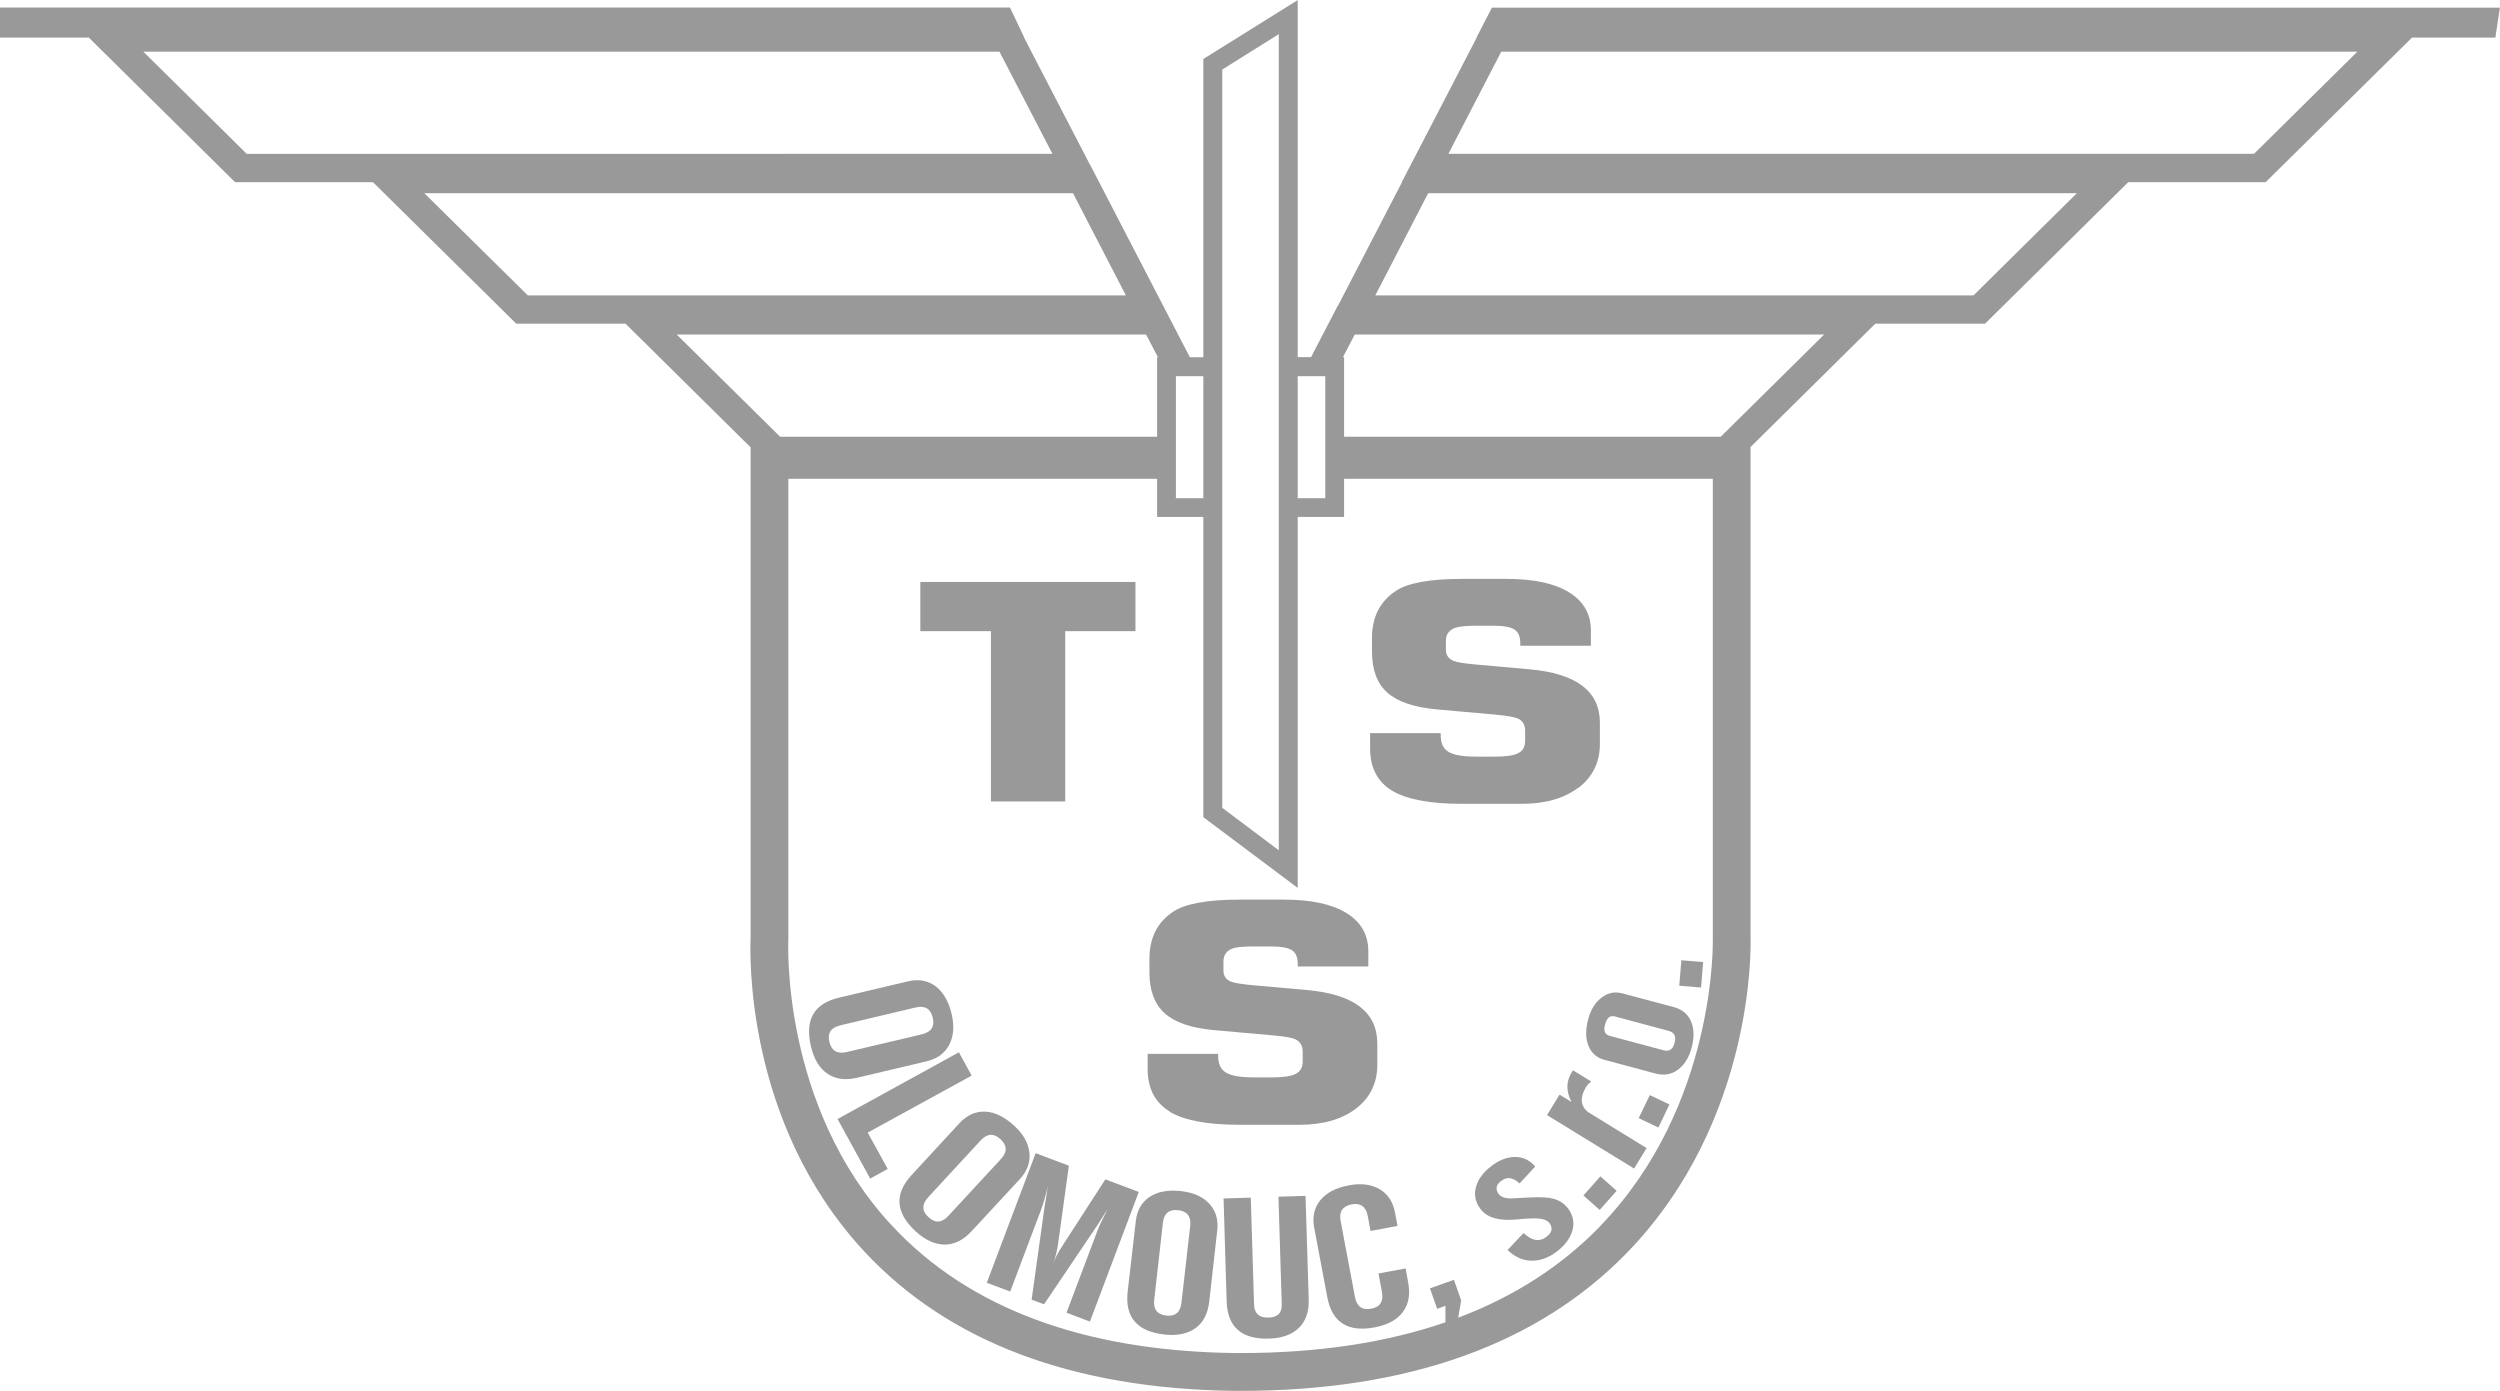 <?xml version="1.0" encoding="UTF-8"?><svg id="uuid-8c978e59-d13b-412d-a535-9e5dd94c4d65" xmlns="http://www.w3.org/2000/svg" width="74.57mm" height="41.49mm" viewBox="0 0 211.39 117.6"><path d="m211.39.64h-85.24l-1.3,2.52h.02,0s-6.34,12.23-6.34,12.23h.02l-5.43,10.48h-.02l-2.24,4.32h-1.13V0l-7.98,4.98v25.22h-1.14l-1.47-2.84-.77-1.48-6.19-11.95h-.01l-5.58-10.76h0s.02,0,.02,0l-1.21-2.54H0v2.54h7.51s12.37,12.23,12.37,12.23h11.66l12.11,11.96h9.24l10.58,10.46v41.45c-.05,1.13-.57,15.61,9.63,26.56,7.11,7.64,17.64,11.6,31.29,11.77h.51c14.17,0,25.18-3.95,32.71-11.72,10.79-11.15,10.43-25.99,10.41-26.56v-41.53l10.55-10.43h9.28l12.1-11.96h11.62l12.38-12.23h0s7.05,0,7.05,0l.38-2.52ZM12.12,4.36h72.39l4.48,8.64H20.86L12.12,4.36Zm23.76,11.97h54.85l4.47,8.64h-50.57l-8.75-8.64Zm65.87,15.47v10.32h-2.32v-10.32h2.32Zm1.6-1.6V5.87l4.78-2.99v69.01l-4.78-3.59V30.2Zm8.71,2.88v9.04h-2.33v-10.32h2.33v1.28Zm-54.84-4.8h39.69l1,1.92h-.07v6.72h-31.88l-8.74-8.64Zm78.1,75.38c-3.27,3.38-7.28,5.96-12.02,7.75,0,0,0,0,0,0l.25-1.46-.61-1.74-2.03.72.61,1.73.7-.25v1.39c-5.02,1.73-10.81,2.6-17.32,2.6h-.48c-12.72-.16-22.46-3.77-28.96-10.73-9.47-10.13-8.81-24.13-8.8-24.27v-38.92h31.18v3.22h3.91v25.39l7.98,5.98v-31.37h3.92v-3.22h31.18v38.88c0,.14.34,14.1-9.51,24.29Zm10.18-66.74h-31.85v-6.72h-.1l1-1.92h39.69l-8.74,8.64Zm21.37-11.95h-50.58l4.47-8.64h54.85l-8.74,8.64Zm23.72-11.97h-68.12l4.47-8.64h72.39l-8.74,8.64Z" fill="#9a9999" stroke-width="0"/><polygon points="83.79 67.76 90.07 67.76 90.07 53.36 96.01 53.36 96.01 49.2 77.82 49.2 77.82 53.36 83.79 53.36 83.79 67.76" fill="#9a9999" stroke-width="0"/><path d="m133.49,66.59c1.19-.92,1.79-2.16,1.79-3.69v-1.79c0-2.66-1.97-4.16-5.9-4.52l-4.6-.41c-.98-.09-1.6-.19-1.88-.31-.42-.17-.64-.49-.64-.95v-.76c0-.54.28-.91.83-1.1.34-.1.93-.16,1.76-.16h1.43c.85,0,1.44.11,1.77.32.33.21.5.6.5,1.17v.2h5.97v-1.28c0-1.39-.61-2.47-1.84-3.23-1.22-.76-2.99-1.14-5.31-1.14h-3.73c-2.72,0-4.6.34-5.62,1.02-1.34.89-2.01,2.21-2.01,3.98v1.15c0,1.53.43,2.69,1.29,3.46.86.77,2.24,1.24,4.13,1.42l5.04.45c.94.09,1.57.2,1.89.33.4.2.6.55.6,1.04v.82c0,.5-.18.86-.57,1.06-.38.2-1.04.3-1.98.3h-1.56c-1.13,0-1.92-.13-2.36-.4-.45-.26-.67-.73-.67-1.41v-.18h-5.97v1.28c0,1.65.62,2.84,1.86,3.59,1.25.74,3.21,1.11,5.89,1.11h5.07c2.02,0,3.62-.47,4.82-1.39Z" fill="#9a9999" stroke-width="0"/><path d="m98.89,93.99c1.25.74,3.21,1.11,5.89,1.11h5.08c2.02,0,3.63-.46,4.82-1.39,1.19-.92,1.78-2.16,1.78-3.69v-1.79c0-2.65-1.97-4.16-5.9-4.52l-4.6-.41c-.97-.09-1.6-.19-1.88-.31-.42-.17-.63-.48-.63-.95v-.77c0-.54.28-.91.83-1.1.34-.1.92-.15,1.76-.15h1.43c.85,0,1.44.11,1.77.32.33.21.49.6.49,1.16v.21h5.97v-1.28c0-1.39-.61-2.47-1.84-3.23-1.22-.76-2.99-1.14-5.31-1.14h-3.73c-2.72,0-4.6.34-5.62,1.02-1.34.89-2.01,2.22-2.01,3.98v1.15c0,1.53.43,2.68,1.29,3.46.86.77,2.24,1.25,4.13,1.42l5.04.45c.94.08,1.57.19,1.89.33.4.2.61.55.61,1.04v.82c0,.51-.19.86-.58,1.06-.38.2-1.04.3-1.98.3h-1.56c-1.13,0-1.91-.13-2.36-.4-.44-.26-.67-.73-.67-1.41v-.18h-5.96v1.28c0,1.65.62,2.84,1.86,3.59Z" fill="#9a9999" stroke-width="0"/><path d="m72.48,91.12l5.84-1.38c.92-.21,1.56-.68,1.94-1.4.38-.72.44-1.59.21-2.6-.26-1.09-.72-1.87-1.37-2.36-.65-.48-1.42-.62-2.32-.41l-5.84,1.38c-2.12.5-2.9,1.87-2.37,4.12.25,1.08.72,1.85,1.39,2.31.68.46,1.52.58,2.52.34Zm-2.35-3.02c-.18-.76.13-1.22.93-1.41l6.36-1.51c.79-.18,1.27.1,1.45.86.18.75-.13,1.22-.92,1.41l-6.36,1.5c-.79.18-1.28-.1-1.46-.85Z" fill="#9a9999" stroke-width="0"/><polygon points="81.08 88.97 70.82 94.61 73.58 99.65 75.06 98.83 73.37 95.76 82.16 90.94 81.08 88.97" fill="#9a9999" stroke-width="0"/><path d="m87.04,97.45c-.09-.81-.51-1.56-1.27-2.26-.83-.76-1.65-1.17-2.46-1.2-.81-.04-1.53.28-2.16.95l-4.07,4.41c-1.47,1.6-1.36,3.18.33,4.75.82.75,1.64,1.12,2.46,1.13.82,0,1.58-.37,2.28-1.13l4.08-4.4c.63-.69.91-1.44.81-2.25Zm-2.41.55l-4.44,4.8c-.55.6-1.11.64-1.68.11-.57-.52-.58-1.08-.02-1.69l4.43-4.8c.55-.59,1.11-.63,1.68-.1.57.53.58,1.08.03,1.68Z" fill="#9a9999" stroke-width="0"/><path d="m93.46,99.72l-3.61,5.59c-.36.54-.64,1.06-.81,1.55.21-.58.36-1.15.43-1.71l.91-6.59-2.81-1.06-4.13,10.96,1.98.74,2.61-6.92c.19-.51.38-1.16.56-1.97-.08.61-.17,1.17-.26,1.68l-1.1,7.9,1.05.39,4.47-6.63.91-1.43c-.42.82-.72,1.43-.87,1.85l-2.61,6.92,1.98.75,4.13-10.96-2.84-1.07Z" fill="#9a9999" stroke-width="0"/><path d="m99.89,100.71c-1.12-.13-2.01.04-2.69.49-.67.45-1.06,1.13-1.16,2.04l-.69,5.97c-.24,2.15.79,3.36,3.08,3.62,1.09.13,1.98-.05,2.65-.53s1.05-1.23,1.17-2.26l.67-5.96c.12-.93-.11-1.7-.66-2.3-.55-.6-1.34-.95-2.37-1.07Zm.01,9.43c-.09.82-.52,1.18-1.29,1.09-.77-.09-1.11-.53-1.01-1.35l.73-6.49c.09-.8.52-1.16,1.29-1.07.77.09,1.11.53,1.02,1.33l-.74,6.49Z" fill="#9a9999" stroke-width="0"/><path d="m108.1,101.19l.28,9.07c.03.74-.34,1.12-1.1,1.14-.8.03-1.21-.33-1.24-1.07l-.28-9.07-2.3.07.26,8.7c.07,2.17,1.26,3.22,3.58,3.15,1.1-.03,1.95-.34,2.53-.91.58-.57.86-1.37.83-2.4l-.27-8.76-2.3.07Z" fill="#9a9999" stroke-width="0"/><path d="m118.84,107.25l-2.28.42.29,1.56c.15.81-.15,1.28-.91,1.42-.76.14-1.22-.19-1.37-.99l-1.21-6.42c-.15-.79.16-1.26.92-1.41.76-.14,1.22.18,1.37.98l.24,1.27,2.28-.43-.21-1.11c-.17-.92-.61-1.59-1.31-2-.7-.4-1.57-.52-2.59-.32-1.1.2-1.9.62-2.42,1.26-.51.63-.69,1.4-.52,2.3l1.11,5.9c.4,2.13,1.74,2.98,4.01,2.55,1.08-.21,1.88-.63,2.37-1.29.5-.66.65-1.49.46-2.5l-.22-1.2Z" fill="#9a9999" stroke-width="0"/><path d="m131.35,101.35c-.43-.11-1.06-.15-1.89-.11-.58.03-1.16.05-1.74.09-.49-.01-.82-.14-1-.38-.3-.41-.22-.79.25-1.13.47-.34.97-.27,1.52.24l1.32-1.43c-.45-.53-1.01-.8-1.66-.81-.66-.01-1.32.23-1.99.73-.71.52-1.16,1.12-1.35,1.78s-.07,1.29.36,1.87c.54.74,1.54,1.04,3.01.91.91-.09,1.53-.11,1.84-.09.48.03.82.16,1.01.41.29.41.2.8-.3,1.17-.57.42-1.21.31-1.9-.35l-1.36,1.44c.6.57,1.26.88,1.98.9.72.03,1.43-.22,2.12-.72.72-.53,1.18-1.14,1.38-1.8.19-.67.08-1.3-.35-1.88-.31-.42-.72-.69-1.23-.83Z" fill="#9a9999" stroke-width="0"/><rect x="134.22" y="99.96" width="2.16" height="1.84" transform="translate(-29.97 135.11) rotate(-48.41)" fill="#9a9999" stroke-width="0"/><path d="m133.76,93.19c-.05-.38.06-.8.33-1.25.13-.21.29-.38.46-.5l-1.55-.95-.11.18c-.47.78-.48,1.61-.01,2.5l-1.01-.62-1.06,1.73,7.36,4.52,1.06-1.73-4.83-2.97c-.37-.23-.58-.53-.64-.92Z" fill="#9a9999" stroke-width="0"/><polygon points="138.56 94.54 140.23 95.33 141.16 93.38 139.5 92.59 138.56 94.54" fill="#9a9999" stroke-width="0"/><path d="m141.5,85.14l-4.31-1.15c-.64-.17-1.22-.06-1.76.35-.54.41-.92,1.01-1.13,1.81-.24.88-.24,1.63.01,2.26.25.62.69,1.02,1.33,1.19l4.32,1.16c.73.2,1.37.09,1.91-.31.56-.41.94-1.03,1.17-1.87.23-.88.21-1.63-.06-2.24-.27-.61-.76-1.01-1.48-1.2Zm.09,3.05c-.14.54-.45.74-.93.61l-4.55-1.22c-.41-.11-.54-.43-.39-.96.15-.57.42-.79.83-.68l4.55,1.22c.48.13.65.47.49,1.03Z" fill="#9a9999" stroke-width="0"/><rect x="141.92" y="81.42" width="2.16" height="1.85" transform="translate(49.17 218.08) rotate(-85.28)" fill="#9a9999" stroke-width="0"/></svg>